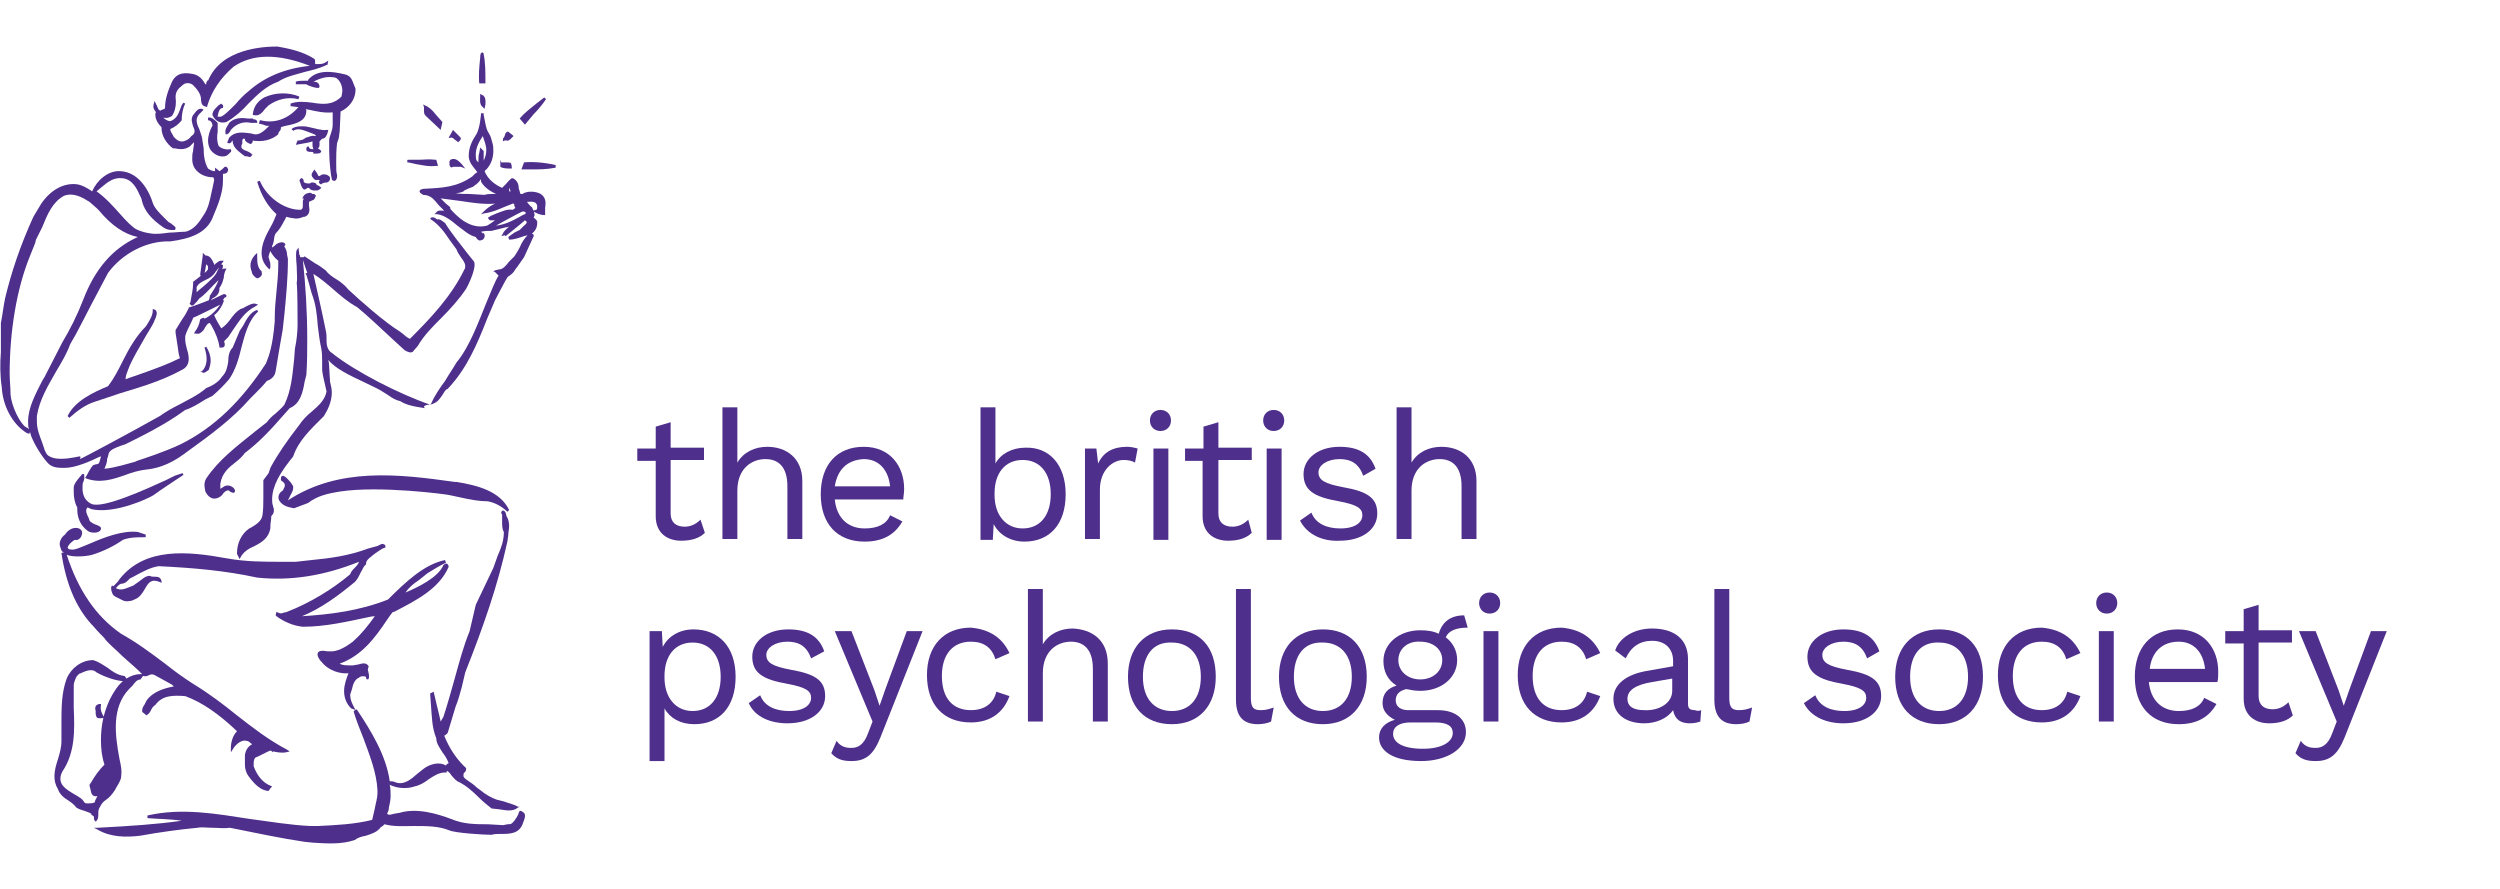 <svg xmlns="http://www.w3.org/2000/svg" xmlns:xlink="http://www.w3.org/1999/xlink" id="Layer_5_copy" x="0px" y="0px" viewBox="0 0 284.8 101.3" style="enable-background:new 0 0 284.8 101.3;" xml:space="preserve"><style type="text/css">	.st0{fill:#4E2F8C;}</style><g>	<path class="st0" d="M80.3,60.7c-0.6,0.6-1.5,0.9-2.7,0.9c-1.5,0-2.9-0.8-2.9-2.8v-6.3h-2.1v-1.4h2.1v-2.5l1.7-0.5v2.9h3.8v1.4  h-3.8v6.1c0,1,0.6,1.5,1.6,1.5c0.7,0,1.3-0.3,1.8-0.8L80.3,60.7z"></path>	<path class="st0" d="M91.4,54.8v6.6h-1.7v-6c0-2.3-1.1-3.1-2.5-3.1c-1.5,0-3.2,1-3.2,3.6v5.5h-1.7V46.4H84v6.3  c0.7-1.2,2-1.8,3.4-1.8C89.6,50.9,91.4,52.2,91.4,54.8z"></path>	<path class="st0" d="M102.9,56.9h-7.8c0.2,2.1,1.5,3.3,3.4,3.3c1.5,0,2.5-0.5,2.9-1.5l1.4,0.7c-0.8,1.4-2.1,2.3-4.3,2.3  c-3.1,0-5-2-5-5.4c0-3.3,1.8-5.4,4.9-5.4c3,0,4.6,2.2,4.6,4.8C103,56.2,102.9,56.6,102.9,56.9z M95.1,55.4h6.3  c-0.2-1.9-1.3-3.1-3-3.1C96.5,52.4,95.4,53.5,95.1,55.4z"></path>	<path class="st0" d="M121.4,56.3c0,3.4-1.8,5.4-4.7,5.4c-1.6,0-2.9-0.8-3.5-2l-0.1,1.8h-1.4V46.4h1.7v6.4c0.6-1.1,1.9-1.8,3.4-1.8  C119.5,50.9,121.4,52.9,121.4,56.3z M119.7,56.3c0-2.4-1.2-3.9-3.2-3.9c-2,0-3.2,1.5-3.2,3.8v0.2c0,2.3,1.3,3.8,3.2,3.8  C118.5,60.2,119.7,58.7,119.7,56.3z"></path>	<path class="st0" d="M129.6,51.1l-0.3,1.6c-0.3-0.2-0.8-0.3-1.3-0.3c-1.2,0-2.7,1.1-2.7,3.4v5.6h-1.7V51.1h1.3l0.2,1.7  c0.6-1.3,1.7-1.9,3.3-1.9C128.8,50.9,129.3,51,129.6,51.1z"></path>	<path class="st0" d="M131,47.9c0-0.7,0.5-1.2,1.2-1.2c0.7,0,1.2,0.5,1.2,1.2c0,0.7-0.5,1.2-1.2,1.2C131.5,49.1,131,48.6,131,47.9z   M133.1,61.5h-1.7V51.1h1.7V61.5z"></path>	<path class="st0" d="M142.6,60.7c-0.6,0.6-1.5,0.9-2.7,0.9c-1.5,0-2.9-0.8-2.9-2.8v-6.3H135v-1.4h2.1v-2.5l1.7-0.5v2.9h3.8v1.4  h-3.8v6.1c0,1,0.6,1.5,1.6,1.5c0.7,0,1.3-0.3,1.8-0.8L142.6,60.7z"></path>	<path class="st0" d="M143.9,47.9c0-0.7,0.5-1.2,1.2-1.2c0.7,0,1.2,0.5,1.2,1.2c0,0.7-0.5,1.2-1.2,1.2  C144.4,49.1,143.9,48.6,143.9,47.9z M146,61.5h-1.7V51.1h1.7V61.5z"></path>	<path class="st0" d="M148.1,59.3l1.3-0.9c0.5,1.3,1.8,1.8,3.3,1.8c1.7,0,2.5-0.7,2.5-1.5c0-0.8-0.6-1.2-2.7-1.6  c-2.9-0.5-4-1.3-4-3.1c0-1.7,1.6-3.1,4.1-3.1c2.2,0,3.5,0.8,4.1,2.5l-1.4,0.8c-0.5-1.4-1.4-1.9-2.7-1.9c-1.4,0-2.4,0.7-2.4,1.5  c0,0.9,0.7,1.3,2.8,1.7c2.9,0.5,3.9,1.3,3.9,3c0,1.8-1.7,3.1-4.3,3.1C150.7,61.7,148.9,60.9,148.1,59.3z"></path>	<path class="st0" d="M168.2,54.8v6.6h-1.7v-6c0-2.3-1.1-3.1-2.5-3.1c-1.5,0-3.2,1-3.2,3.6v5.5h-1.7V46.4h1.7v6.3  c0.7-1.2,2-1.8,3.4-1.8C166.4,50.9,168.2,52.2,168.2,54.8z"></path></g><g>	<path class="st0" d="M83.8,77.1c0,3.4-1.8,5.4-4.7,5.4c-1.6,0-2.8-0.7-3.4-1.8v6H74V71.9h1.4l0.1,1.8c0.6-1.2,1.9-2,3.5-2  C81.9,71.7,83.8,73.7,83.8,77.1z M82.1,77.1c0-2.4-1.2-3.9-3.2-3.9c-2,0-3.2,1.5-3.2,3.8v0.2c0,2.3,1.3,3.8,3.2,3.8  C80.9,81,82.1,79.5,82.1,77.1z"></path>	<path class="st0" d="M85.3,80.1l1.3-0.9c0.5,1.3,1.8,1.8,3.3,1.8c1.7,0,2.5-0.7,2.5-1.5c0-0.8-0.6-1.2-2.7-1.6  c-2.9-0.5-4-1.3-4-3.1c0-1.7,1.6-3.1,4.1-3.1c2.2,0,3.5,0.8,4.1,2.5L92.4,75c-0.5-1.4-1.4-1.9-2.7-1.9c-1.4,0-2.4,0.7-2.4,1.5  c0,0.9,0.7,1.3,2.8,1.7c2.9,0.5,3.9,1.3,3.9,3c0,1.8-1.7,3.1-4.3,3.1C87.8,82.4,86,81.7,85.3,80.1z"></path>	<path class="st0" d="M100.3,84c-0.8,2-1.7,2.7-3.3,2.7c-1,0-1.7-0.2-2.3-0.9l0.6-1.4c0.5,0.7,1.1,0.8,1.7,0.8  c0.7,0,1.4-0.3,1.9-1.7l0.5-1.3l-4.3-10.3H97l2.6,6.7l0.6,1.8l0.7-2l2.4-6.5h1.8L100.3,84z"></path>	<path class="st0" d="M115,74.4l-1.6,0.7c-0.4-1.3-1.3-2-2.8-2c-2.1,0-3.3,1.5-3.3,3.9c0,2.5,1.2,3.9,3.3,3.9c1.6,0,2.6-0.8,2.9-2.1  l1.5,0.5c-0.7,1.9-2.2,3-4.4,3c-3.1,0-5-2-5-5.4c0-3.3,1.9-5.4,5-5.4C112.8,71.7,114.2,72.7,115,74.4z"></path>	<path class="st0" d="M126.2,75.6v6.6h-1.7v-6c0-2.3-1.1-3.1-2.5-3.1c-1.5,0-3.2,1-3.2,3.6v5.5h-1.7V67.1h1.7v6.3  c0.7-1.2,2-1.8,3.4-1.8C124.4,71.7,126.2,72.9,126.2,75.6z"></path>	<path class="st0" d="M138.5,77.1c0,3.3-1.9,5.4-5,5.4c-3.1,0-5-2-5-5.4c0-3.3,1.9-5.4,5-5.4C136.7,71.7,138.5,73.7,138.5,77.1z   M130.2,77.1c0,2.5,1.3,3.9,3.3,3.9c2.1,0,3.3-1.5,3.3-3.9c0-2.5-1.3-3.9-3.3-3.9C131.4,73.1,130.2,74.6,130.2,77.1z"></path>	<path class="st0" d="M142.5,79.5c0,1.1,0.3,1.4,1.1,1.4c0.6,0,0.9-0.1,1.5-0.3l-0.3,1.6c-0.4,0.2-1,0.3-1.5,0.3  c-1.7,0-2.5-0.9-2.5-2.8V67.1h1.7V79.5z"></path>	<path class="st0" d="M155.7,77.1c0,3.3-1.9,5.4-5,5.4c-3.1,0-5-2-5-5.4c0-3.3,1.9-5.4,5-5.4C153.8,71.7,155.7,73.7,155.7,77.1z   M147.4,77.1c0,2.5,1.3,3.9,3.3,3.9c2.1,0,3.3-1.5,3.3-3.9c0-2.5-1.3-3.9-3.3-3.9C148.6,73.1,147.4,74.6,147.4,77.1z"></path>	<path class="st0" d="M167,83.4c0,2-2.3,3.3-5.1,3.3c-3.3,0-4.8-1.2-4.8-2.7c0-1,0.7-1.7,1.8-2c-0.8-0.4-1.4-1-1.4-1.9  c0-1.1,0.6-1.7,1.6-2c-1-0.6-1.5-1.6-1.5-2.8c0-2,1.8-3.5,4.2-3.5c0.8,0,1.5,0.1,2.1,0.4c0.4-1.4,1.4-2.1,2.9-2.1l0.4,1.4  c-1.4,0-2.2,0.4-2.5,1.1c0.8,0.6,1.3,1.5,1.3,2.6c0,2-1.8,3.5-4.2,3.5c-0.6,0-1.1-0.1-1.6-0.2c-0.8,0.2-1.2,0.6-1.2,1.3  c0,0.7,0.6,1.1,1.4,1.1h3.4C165.8,80.9,167,81.9,167,83.4z M165.5,83.5c0-0.7-0.5-1.2-2-1.2h-2.8c-1.3,0-2,0.5-2,1.3  c0,1,1.1,1.7,3.4,1.7C164.3,85.3,165.5,84.5,165.5,83.5z M159.3,75.2c0,1.3,1.1,2.2,2.5,2.2c1.4,0,2.5-0.9,2.5-2.2  s-1.1-2.1-2.5-2.1C160.4,73,159.3,73.9,159.3,75.2z"></path>	<path class="st0" d="M168.5,68.7c0-0.7,0.5-1.2,1.2-1.2c0.7,0,1.2,0.5,1.2,1.2c0,0.7-0.5,1.2-1.2,1.2  C169,69.9,168.5,69.4,168.5,68.7z M170.6,82.2H169V71.9h1.7V82.2z"></path>	<path class="st0" d="M182.3,74.4l-1.6,0.7c-0.4-1.3-1.3-2-2.8-2c-2.1,0-3.3,1.5-3.3,3.9c0,2.5,1.2,3.9,3.3,3.9  c1.6,0,2.6-0.8,2.9-2.1l1.5,0.5c-0.7,1.9-2.2,3-4.4,3c-3.1,0-5-2-5-5.4c0-3.3,1.9-5.4,5-5.4C180.1,71.7,181.5,72.7,182.3,74.4z"></path>	<path class="st0" d="M193.8,80.9l-0.1,1.3c-0.3,0.1-0.7,0.2-1.2,0.2c-1,0-1.7-0.4-1.9-1.5c-0.7,1-2,1.5-3.3,1.5  c-1.9,0-3.5-0.9-3.5-2.8c0-1.6,1.4-2.8,4-3.2l2.8-0.5v-0.6c0-1.4-0.9-2.3-2.4-2.3c-1.4,0-2.4,0.7-3,2l-1.2-0.9  c0.5-1.5,2.2-2.5,4.2-2.5c2.4,0,4.1,1.1,4.1,3.5v5.1c0,0.5,0.2,0.7,0.8,0.7C193.3,81,193.6,81,193.8,80.9z M190.5,78.7v-1.4  l-2.3,0.4c-1.8,0.3-2.8,0.9-2.8,1.9c0,0.9,0.7,1.3,1.9,1.3C189,81,190.5,80.1,190.5,78.7z"></path>	<path class="st0" d="M197,79.5c0,1.1,0.3,1.4,1.1,1.4c0.6,0,0.9-0.1,1.5-0.3l-0.3,1.6c-0.4,0.2-1,0.3-1.5,0.3  c-1.7,0-2.5-0.9-2.5-2.8V67.1h1.7V79.5z"></path>	<path class="st0" d="M205.5,80.1l1.3-0.9c0.5,1.3,1.8,1.8,3.3,1.8c1.7,0,2.5-0.7,2.5-1.5c0-0.8-0.6-1.2-2.7-1.6  c-2.9-0.5-4-1.3-4-3.1c0-1.7,1.6-3.1,4.1-3.1c2.2,0,3.5,0.8,4.1,2.5l-1.4,0.8c-0.5-1.4-1.4-1.9-2.7-1.9c-1.4,0-2.4,0.7-2.4,1.5  c0,0.9,0.7,1.3,2.8,1.7c2.9,0.5,3.9,1.3,3.9,3c0,1.8-1.7,3.1-4.3,3.1C208.1,82.4,206.3,81.7,205.5,80.1z"></path>	<path class="st0" d="M225.9,77.1c0,3.3-1.9,5.4-5,5.4c-3.1,0-5-2-5-5.4c0-3.3,1.9-5.4,5-5.4C224.1,71.7,225.9,73.7,225.9,77.1z   M217.6,77.1c0,2.5,1.3,3.9,3.3,3.9c2.1,0,3.3-1.5,3.3-3.9c0-2.5-1.3-3.9-3.3-3.9C218.8,73.1,217.6,74.6,217.6,77.1z"></path>	<path class="st0" d="M237,74.4l-1.6,0.7c-0.4-1.3-1.3-2-2.8-2c-2.1,0-3.3,1.5-3.3,3.9c0,2.5,1.2,3.9,3.3,3.9c1.6,0,2.6-0.8,2.9-2.1  l1.5,0.5c-0.7,1.9-2.2,3-4.4,3c-3.1,0-5-2-5-5.4c0-3.3,1.9-5.4,5-5.4C234.8,71.7,236.2,72.7,237,74.4z"></path>	<path class="st0" d="M238.8,68.7c0-0.7,0.5-1.2,1.2-1.2c0.7,0,1.2,0.5,1.2,1.2c0,0.7-0.5,1.2-1.2,1.2  C239.3,69.9,238.8,69.4,238.8,68.7z M240.8,82.2h-1.7V71.9h1.7V82.2z"></path>	<path class="st0" d="M252.6,77.7h-7.8c0.2,2.1,1.5,3.3,3.4,3.3c1.5,0,2.5-0.5,2.9-1.5l1.4,0.7c-0.8,1.4-2.1,2.3-4.3,2.3  c-3.1,0-5-2-5-5.4c0-3.3,1.8-5.4,4.9-5.4c3,0,4.6,2.2,4.6,4.8C252.7,77,252.7,77.4,252.6,77.7z M244.9,76.2h6.3  c-0.2-1.9-1.3-3.1-3-3.1C246.3,73.1,245.1,74.3,244.9,76.2z"></path>	<path class="st0" d="M261.2,81.5c-0.6,0.6-1.5,0.9-2.7,0.9c-1.5,0-2.9-0.8-2.9-2.8v-6.3h-2.1v-1.4h2.1v-2.5l1.7-0.5v2.9h3.8v1.4  h-3.8v6.1c0,1,0.6,1.5,1.6,1.5c0.7,0,1.3-0.3,1.8-0.8L261.2,81.5z"></path>	<path class="st0" d="M267.1,84c-0.8,2-1.7,2.7-3.3,2.7c-1,0-1.7-0.2-2.3-0.9l0.6-1.4c0.5,0.7,1.1,0.8,1.7,0.8  c0.7,0,1.4-0.3,1.9-1.7l0.5-1.3l-4.3-10.3h1.9l2.6,6.7l0.6,1.8l0.7-2l2.4-6.5h1.8L267.1,84z"></path></g><path class="st0" d="M11.4,89.4c0,0-0.1,0.1-0.1,0.2c0,0.1,0,0.2,0.1,0.4c0,0.1,0.1,0.2,0.1,0.4c0.2-0.3,0.4-0.6,0.7-0.9 c0-0.1,0.1-0.5,0.1-0.5c0-0.1,0.1-0.2,0.1-0.3C11.9,88.9,11.6,89.1,11.4,89.4"></path><g>	<path class="st0" d="M35.1,9.1L35.1,9.1l0,0.1v0c0,0,0,0,0,0c-0.2,0-0.5,0-0.5,0c-0.3,0-0.6,0-0.9,0.1l0,0.3l0.6,0c0,0,0.6,0,0.6,0  c0.1,0.1,0.4,0.2,0.7,0.3l0.4,0.1l0.1,0l0,0l0,0c0.1,0,0.2,0.1,0.3-0.1l0,0l0,0c0-0.5-0.4-0.6-0.7-0.6c0,0,0,0,0,0  c0.8-0.4,1.5-0.6,2.2-0.5c0.4,0,0.6,0.2,0.8,0.5c0.2,0.3,0.3,0.7,0.3,1c0,0.3-0.1,0.6-0.1,0.7c-1,1-2.1,0.9-3.3,0.7  c-0.8-0.1-1.7-0.2-2.5,0.1l0,0.3c0.3,0,0.6,0.1,0.9,0.1c-1.2,1.4-2.8,1.9-4.3,1.5l-0.1,0l-0.1,0.4l0.1,0l0.4,0.1  c0.2,0.1,0.5,0.2,0.7,0.1c0,0-0.1,0.1-0.1,0.1c-0.4,0.4-1,1-1.6,0.9l-0.4-0.1c-0.9-0.1-1.8-0.3-2.5,0.5c0,0-0.2,0.5-0.2,0.5l0,0.1  l0.1,0c0.2,0.1,0.4-0.1,0.4-0.2c0,0,0.1-0.1,0.1-0.1c0,0.7,0.5,1.1,1,1.5l0.4,0.3l0.1,0l0.1,0l0.4,0.1l0.3-0.3l-0.1,0  c-0.1-0.2-0.4-0.3-0.6-0.4c-0.3-0.1-0.5-0.2-0.6-0.4c0,0,0-0.1,0-0.1c0-0.1,0-0.2,0.1-0.3c0,0,0-0.3,0-0.3v0c0-0.1,0-0.2,0.1-0.3  c0.1,0,0.2,0,0.2,0c0,0,0,0,0,0c0,0.3,0.2,0.4,0.4,0.5l0.2,0.1h0c0.2,0,0.3-0.2,0.3-0.4c0,0,0-0.1,0-0.1l-0.1,0L28.8,16l-0.1,0l0,0  c0,0,0,0,0,0c1.1,0.2,2.2,0,3-0.7l0,0l0-0.1l0.1-0.2c0.1-0.1,0.2-0.2,0.2-0.4c0,0,0-0.1,0-0.1c0.2-0.1,0.7-0.2,0.7-0.2  c1-0.2,2.2-0.5,2.2-1.7l0-0.1l-0.1-0.1c0.1,0,0.2,0.1,0.4,0.1c0.9,0.2,1.8,0.4,2.7,0.3c0,0.2,0,0.5,0,0.5l0,0.6c0,0.1,0,0.2,0,0.3  c0,0.4-0.1,0.7-0.2,1c-0.1,0.3-0.2,0.5-0.2,0.8c0,0.1,0,0.2,0,0.4c0,0.2,0,0.5,0,0.7c0,1.3,0.2,3,0.3,3.3c0,0.1,0.1,0.2,0.3,0.2  c0.2,0,0.3-0.3,0.3-0.5c0-0.1,0-0.1,0-0.2c-0.1-0.2-0.1-0.7-0.1-1.4c0-0.6,0-1.4,0.1-2.2l0.1-0.3l0.1-0.3l0.1-0.8  c0,0,0.1-2.1,0.1-2.2c0.9-0.4,1.7-1.3,1.7-2.5c0,0,0-0.1,0-0.1l0,0l-0.2-0.5c-0.2-0.5-0.3-0.9-0.9-1.1C37.8,8.1,36.1,7.9,35.1,9.1z  "></path>	<path class="st0" d="M46.5,18.5l0.9,0.2c0.7,0.1,1.3,0.3,2.3,0.2l0.2,0l-0.2-0.7l-0.1,0c-0.8-0.1-1.3,0-1.9,0l-1.1,0  c-0.2,0-0.2,0-0.2,0.1l0,0.1l0,0.1C46.4,18.5,46.5,18.5,46.5,18.5z"></path>	<path class="st0" d="M34.8,15.7C34.6,15.9,34.3,16,34,16l-0.1,0l-0.2,0.5l1.1-0.2c0,0,0.6-0.1,0.8-0.2c0,0,0,0.1,0,0.1  c0,0.1,0,0.2,0,0.3c0,0.1,0,0.3,0.1,0.4l0,0l0,0l-0.1,0.2c0,0,0,0,0,0c0,0,0.1-0.1,0.1-0.1c-0.2,0-0.4,0-0.5-0.2c0,0,0-0.1,0-0.1  l-0.1,0c-0.2,0-0.2,0.2-0.2,0.2l0,0.1l0,0.1c0.1,0.2,0.3,0.2,0.5,0.2c0.2,0,0.3,0,0.3,0.1l0,0.1l0.2,0c0.2,0,0.5,0,0.6-0.1  c0,0,0.1-0.1,0.1-0.2l0,0l0,0c-0.1-0.1-0.2-0.2-0.4-0.3c0,0,0,0,0,0c0.2-0.1,0.2-0.3,0.2-0.5c0,0,0-0.1,0-0.1c0,0,0-0.2,0-0.2  c0,0,0.2-0.2,0.2-0.2s0.1-0.1,0.1-0.1c0.4,0,0.5-0.4,0.6-0.6l0.1-0.4l-0.2,0c-0.5,0.1-1.4-0.2-1.9-0.3l-0.5-0.1  c-0.3,0-1.1-0.1-1.6,0.3c0,0,0,0,0,0v0c0,0,0,0,0,0l0.2,0.2c0.6-0.4,1.3,0,1.9,0.2c0.3,0.1,0.5,0.2,0.7,0.3c0,0-0.1,0.1-0.1,0.1  C35.5,15.4,35.2,15.6,34.8,15.7z"></path>	<path class="st0" d="M25.7,38.7c0.1-0.1,0.2-0.2,0.3-0.3c0,0,0.6-0.9,0.6-0.9c0.7-1,1.3-2,2.5-2.6l0.3-0.2l-0.3-0.1  c-0.3-0.1-0.9,0.2-1.4,0.5l-0.3,0.1c-0.5,0.3-0.8,0.7-1.1,1.1c-0.3,0.4-0.6,0.8-1.1,1.1c-0.3-0.5-0.6-1-0.8-1.5  c0.5-0.4,0.9-1,1.1-1.6l0,0l0,0c0-0.1-0.1-0.1-0.1-0.2l0.1,0c0,0,0-0.1,0-0.1l0.1-0.1c0.1,0,0.2-0.1,0.2-0.2c0,0,0,0,0,0  c0-0.2-0.3-0.2-0.3-0.2l0,0l0,0c-0.5,0.2-1,0.5-1.5,0.7l0.2-0.2c0.4-0.2,0.8-0.5,0.8-1.1c0,0,0,0,0-0.1c0.3-0.4,0.4-0.8,0.5-1.2  c0-0.3,0.1-0.6,0.2-0.8l0.1-0.2l-0.2,0c-0.1,0-0.2,0-0.3,0.1c0.1-0.2,0.1-0.4,0.1-0.5c0,0-0.2-0.1-0.2-0.1c0.1-0.1,0.3-0.4,0.3-0.4  l-0.3,0c-0.3,0-0.4,0.2-0.6,0.3c0,0-0.1,0.1-0.2,0.2c0-0.1,0-0.1,0-0.1c-0.2-0.4-0.4-1-1-1c0,0-0.3-0.3-0.3-0.3l0,0.3l-0.3,2.2  c0,0,0,0.1,0.1,0.1c-0.1,0.1-0.9,0.7-0.9,0.7v0.1c0,0,0,0.1,0,0.1c0,0.7-0.2,1.4-0.3,2.1l-0.1,0.2l0,0l0.2,0.2h0.2  c0.3-0.3,0.5-0.5,0.7-0.8c0.6-0.4,1.1-1,1.6-1.5c0,0,0.3-0.3,0.6-0.6c-0.2,0.6-0.6,1.2-1,1.8l0,0l0,0.1l-0.1,0.4  c-0.8,0.3-1.5,0.6-2.2,0.8l-0.1,0l0,0.1c-0.2,0.4-0.4,0.8-0.7,1.2L20,37.6c0,0,0,0.3,0,0.3c0,0,0.2,1.3,0.2,1.3  c0.1,0.5,0.1,1.1,0.3,1.6c-1.4,0.7-2.8,1.2-4.2,1.7c0,0-1.7,0.6-2,0.7c0-0.4,0.2-0.8,0.3-1.1l0.2-0.5c0.3-0.7,1.1-2.1,1.8-3.3  c0.8-1.3,1-1.7,1-1.8c0,0,0.1-0.2,0.1-0.2c0.1-0.3,0.3-0.7,0-1l0,0l-0.3-0.1l0,0.2c0,0.5-0.3,1-0.6,1.5l-0.2,0.3  c-1.1,1.1-1.9,2.5-2.6,3.9c-0.5,1-1,2-1.7,2.9c-1.7,0.7-3.8,1.7-4.6,3.4l0.2,0.2c1-0.9,1.9-1.5,2.8-1.8c0,0,3-1,3-1  c2.3-0.7,4.7-1.4,6.9-2.6c0.7-0.3,0.9-0.8,0.9-1.3c0-0.4-0.1-0.8-0.2-1.1c-0.1-0.4-0.2-0.8-0.2-1.1c0-0.1,0-0.2,0-0.4  c0.1-0.4,0.3-0.8,0.5-1.2c0,0,0.4-0.8,0.4-0.9c0.1,0,2.5-1.2,2.5-1.2l0.6-0.3c-0.5,0.7-1.1,1.3-1.8,1.6c0,0-0.1-0.1-0.1-0.1  c-0.1,0-0.2,0.1-0.3,0.1l-0.1,0.1l0,0c-0.1,0.6-0.3,1-0.6,1.4l-0.1,0.2l0.2,0c0.4,0.1,0.6-0.1,0.8-0.3l0.1-0.1  c0.3-0.6,0.5-0.8,0.7-0.8c0,0,0.2,0.3,0.2,0.3c0.5,0.9,0.8,1.7,0.9,2.4l0,0.1l0.2,0c0.1,0,0.4,0,0.4-0.3l0-0.1l0-0.1  C25.5,38.9,25.5,38.9,25.7,38.7z M23.5,30.1c0.1,0.1,0.2,0.2,0.2,0.3c0,0.1,0,0.1,0,0.2c0,0.2-0.2,0.3-0.4,0.5c0,0,0,0,0,0  C23.4,30.8,23.4,30.5,23.5,30.1z M22.6,33.1c0,0-0.1,0.1-0.2,0.2c0,0,0,0,0-0.1c0-0.2,0-0.4,0-0.5c0.2-0.4,0.6-0.6,1-0.8  c0.5-0.2,0.9-0.5,1.2-1c0,0,0.2-0.2,0.3-0.4c0,0,0,0.1,0,0.1l-0.3,0.6C24.2,31.8,23.1,32.7,22.6,33.1z"></path>	<path class="st0" d="M29.3,28.8L29,29.1c-0.5,0.6-0.6,1.2-0.3,1.9c0,0,0,0.1,0,0.1c0.1,0.2,0.3,0.5,0.6,0.6l0.1,0l0,0l0.3-0.2  c0.1-0.1,0.2-0.3,0.1-0.5l0-0.1l0,0c-0.5-0.4-0.5-1.1-0.5-1.7L29.3,28.8z"></path>	<path class="st0" d="M34.7,21.6L34.7,21.6l0.2-0.1c0,0,0.1-0.1,0.2-0.1l0.1,0c0.2,0.3,0.5,0.3,0.7,0.3l0.1,0l0.1,0  c0.1,0,0.3-0.1,0.4-0.2l0.1-0.1l-0.1-0.1l-0.3-0.2l0,0c0,0-0.1,0-0.1,0c0,0-0.1-0.2-0.1-0.2c-0.2-0.1-0.5-0.2-0.7,0  c-0.3,0-0.6,0-0.7-0.2c0-0.3-0.1-0.3-0.2-0.4l-0.1,0l-0.1,0.1c-0.1,0.1-0.1,0.2,0,0.4C34.3,21.2,34.5,21.6,34.7,21.6z"></path>	<path class="st0" d="M48.3,12.6c0,0.2,0,0.4,0.2,0.6l0,0l1.7,1.6l0.2-0.9L49.6,13c-0.3-0.4-0.7-0.8-1.2-1l-0.2-0.1l0.1,0.3  L48.3,12.6z"></path>	<path class="st0" d="M37,20.8c0.2,0,0.4,0,0.5-0.2c0.1-0.1,0.1-0.2,0.1-0.3c0-0.2-0.2-0.3-0.4-0.4l0,0l0,0c-0.4-0.1-0.6,0-0.7,0.1  c-0.2,0.1-0.2,0.1-0.3-0.1c0,0-0.1-0.2-0.1-0.2l-0.3-0.4l-0.1,0.2c-0.1,0.1-0.2,0.3-0.2,0.4c0,0.3,0.3,0.5,0.4,0.6l0,0l0,0l0.3,0  c0,0,0.2,0,0.2,0c0,0,0,0.1,0,0.1c-0.1,0.1-0.1,0.2,0,0.3c0,0,0.1,0.1,0.2,0.1c0,0,0.1-0.1,0.1-0.1L37,20.8z"></path>	<path class="st0" d="M22.8,42.3l0.2,0.1c0.3,0.2,0.5-0.1,0.7-0.2l0.1-0.1l0,0c0.1-0.3,0.2-0.7,0.2-1c0-0.6-0.2-1.1-0.5-1.6  c0,0,0,0,0,0l-0.2,0.1c0.4,1.2,0.3,2.1-0.3,2.7L22.8,42.3z"></path>	<path class="st0" d="M58.2,19.2l0.1,0l0-0.1c0-0.1,0-0.3-0.1-0.5c-0.1-0.1-0.3-0.1-0.5-0.1l-0.1,0c-0.3,0-0.5,0-0.5,0L57,18.2  l0,0.4l0,0.3l0,0.1C57.3,19.2,57.8,19.2,58.2,19.2z"></path>	<path class="st0" d="M60.8,13c0.5-0.5,1-1.1,1.4-1.7L62,11.1l-0.9,0.7c-0.6,0.5-1.3,1-1.8,1.6l-0.1,0.1l0.6,0.7L60.8,13z"></path>	<path class="st0" d="M57.5,16l0.2,0l0,0c0.2,0.1,0.4-0.1,0.5-0.2l0.3-0.3l-0.1-0.1L57.9,15L57.8,15c-0.2,0.1-0.3,0.3-0.3,0.5  c-0.1,0.1-0.1,0.2-0.2,0.3l0,0.3L57.5,16z"></path>	<path class="st0" d="M59.7,18.5L59.7,18.5l-0.3,0.8l1,0c1,0,1.9,0,2.9-0.2l0-0.3C62,18.5,60.6,18.4,59.7,18.5z"></path>	<path class="st0" d="M54.6,9.5L54.6,9.5l0.4,0l0.3,0l0-0.1l0-0.2c0-0.9,0-2.1-0.2-3l0,0l0-0.1c0,0-0.1-0.2-0.2-0.1  c-0.1,0-0.2,0.1-0.2,0.6c-0.1,1-0.2,2-0.1,2.9L54.6,9.5z"></path>	<path class="st0" d="M51.3,18.2L51.3,18.2l-0.1,0.2l0,0.2c0,0.1,0,0.3,0.1,0.4c0.1,0.1,0.2,0.1,0.3,0c0.4,0,0.9,0,0.9,0l0.5,0.2  l-0.4-0.5C52.3,18.4,51.9,17.9,51.3,18.2z"></path>	<path class="st0" d="M51.8,15.9l0.4,0.3l0.2-0.2l0,0c0,0,0,0,0,0c0,0,0.1-0.1,0.1-0.2c0-0.1,0-0.1-0.1-0.2l-0.8-0.8l-0.1,0.2  l-0.4,0.7l0.2,0C51.5,15.6,51.7,15.8,51.8,15.9z"></path>	<path class="st0" d="M54.9,10.8l-0.2-0.1l0,0.2l0,0.1c0,0.4-0.1,0.9,0.3,1.2l0.2,0.2l0.1-0.5C55.3,11.6,55.4,11,54.9,10.8z"></path>	<path class="st0" d="M10.7,93.1c0,0.1,0,0.3,0.1,0.4l0.1,0.1l0.1-0.1c0.2-0.2,0.2-0.5,0.2-0.8c0-0.3,0-0.5,0.2-0.8  c0.2-0.4,0.4-0.6,0.7-0.8c0.3-0.2,0.6-0.5,1-1.1l0.1-0.2c0.3-0.5,0.6-1,0.6-1.3c0.1-0.7,0-1.2-0.2-2.1c-0.5-2.7-0.9-5.8,1.1-7.9  l0.4-0.4c0.3-0.4,0.5-0.7,1-0.7H16l0.3-0.4c0.3,0.1,0.5,0,0.7-0.1c0.2-0.1,0.4-0.1,0.6,0c0,0,1.1,0.6,1.1,0.6s0.9,0.5,0.9,0.5  c0,0,0.1,0.1,0.2,0.2l0,0c-1.1,0.2-2.4,0.6-3.1,1.6c0,0-0.2,0.4-0.2,0.4c-0.1,0.2-0.3,0.4-0.3,0.7c0,0,0,0,0,0.1l0,0.1l0.5,0.4  l0.1-0.1c0.2-0.1,0.3-0.3,0.4-0.5c0.1-0.2,0.2-0.4,0.5-0.6c0.8-1.1,2-1.1,3.4-1c1.9,0.7,3.8,2,5.9,4c-0.5,0.5-0.7,1.3-0.7,1.9v0.1  l0,0.4l0.2-0.3c0.2-0.4,0.9-1.2,1.6-1c0.2,0,0.4,0.2,0.5,0.3c0,0,0.1,0,0.1,0.1c-0.4,0.2-0.7,0.6-0.8,1.2c0,0,0,0.4,0,0.4  c0,0.2,0,0.5,0,0.7c0,0.4,0.1,0.9,0.4,1.3c0,0,0.3,0.4,0.3,0.4c0.5,0.6,1.1,1.2,1.9,1.3l0.1,0c0,0,0.2-0.3,0.2-0.3c0,0,0,0,0,0  l0.2-0.2l-0.2-0.1c-0.8-0.3-1.5-1.1-1.9-2.2c0-0.1,0-0.2,0-0.3c0-0.2,0-0.5,0.2-0.7c0.1,0,1.6-0.8,1.7-0.8c0.1,0,0.3,0.2,0.3,0.2  s0-0.1,0-0.1c0.5,0.1,1,0.2,1.5,0.1l0.4-0.1l-0.3-0.2c-2.1-1.1-3.9-2.5-5.7-3.9c-1.6-1.3-3.2-2.5-5-3.6c-1.1-0.7-2.2-1.5-3.2-2.3  c-1.6-1.2-3.2-2.4-5-3.4c-2.9-2-4.9-5-6.2-9c0.7,0.3,2.2,0.2,2.9,0c1.3-0.4,2.5-1,3.5-1.7c0.8-0.3,1.6-0.3,2.5-0.3h0.1l0-0.3  l-0.3-0.1l-0.6-0.2c-1.7-0.2-3.8,0.6-5.4,1.3c-1,0.4-1.8,0.8-2.2,0.7c-0.3,0-0.3-0.1-0.4-0.2c0.1-0.4,0.5-0.7,0.8-0.9  c0.4,0.1,0.7-0.2,0.8-0.5c0.1-0.3,0.1-0.6-0.3-0.8c-0.6-0.2-1.2,0.1-1.6,0.7C7,61.2,6.8,61.6,6.8,62c0,0.2,0.1,0.4,0.2,0.7  c0.1,0.1,0.1,0.2,0.3,0.2L7,63c0.5,3.4,1.6,6.1,3.4,8.1c0,0,0.2,0.2,0.2,0.2c0.4,0.5,1.2,1.3,1.3,1.4c0.3,0.5,1.2,1.2,2.1,2.1  c0.8,0.7,1.6,1.4,2.2,2l0,0l0,0l-0.2,0c-0.6,0-1.1,0.2-1.6,0.5c0,0,0,0,0,0l-0.2-0.3l-0.1,0c-0.7-0.1-1.3-0.5-1.8-0.9  c-0.5-0.3-1-0.7-1.7-0.9c-1.3,0-2.5,0.9-3,2.1c-0.6,1.6-0.6,3.4-0.6,5.1v0.2l0,1.5c0,0.1,0,0.2,0,0.3c0,0.8-0.2,1.4-0.4,2.1  c-0.2,0.6-0.4,1.3-0.4,1.9c0,0.5,0.1,1,0.4,1.5c0.2,0.6,0.7,1,1.2,1.3c0.3,0.2,0.7,0.5,0.9,0.8l0,0l0,0c0.3,0.2,0.7,0.3,1,0.4  c0,0,0.6,0.2,0.7,0.3c0,0,0,0.1,0,0.1C10.7,93,10.7,93,10.7,93.1z M10.5,91.5c-0.4,0-0.7,0.1-0.9-0.1C9.4,91,9,90.8,8.5,90.5  c-1-0.6-2.1-1.2-1.4-2.6c1.5-2.2,1.4-4.8,1.3-7.3l0-2.5c0-0.4,0.2-0.7,0.3-1c0,0,0,0,0,0c0.2-0.2,0.3-0.4,0.5-0.4  c0.8-0.4,1.4-0.5,1.8-0.1c0.9,0.5,2,0.9,3,1c-0.6,0.5-1.1,1.3-1.5,2.1c-0.7,1.5-1,3-1,4.6c0,1,0.1,1.9,0.4,2.8  c-0.6,0.6-1.1,1.3-1.5,2l-0.2,0.3l0,0.1l0.1,0.4c0.1,0.4,0.1,0.9,0.8,0.8c-0.1,0.2-0.3,0.5-0.3,0.7C10.8,91.4,10.5,91.5,10.5,91.5z  "></path>	<path class="st0" d="M31.8,57c0.4,0.7,1.2,0.8,1.7,0.9l0,0l0.8-0.3l0.8-0.3c1-0.8,2.3-1.1,3.6-1.3c4.5-0.7,12.1,0.3,12.5,0.4  c0,0,1.4,0.3,1.4,0.3c0.9,0.2,1.9,0.4,2.9,0.4c0.7,0.1,1.6,0.5,2.3,1.2l0.2-0.2c-1-2.1-3.5-2.8-6-3.2c0,0-0.2,0-0.2,0  C45.4,54,38.6,53.2,32.8,57c0.1-0.2,0.2-0.4,0.3-0.6c0.1-0.2,0.3-0.5,0.3-0.8c0-0.1,0-0.2,0-0.2c-0.2-0.4-0.5-0.7-0.8-1l-0.3-0.2  l0,0c-0.3,0-0.3,0.2-0.3,0.4l0,0.1l0.1,0.1c0.5,0.3,0.4,0.6,0.1,1.1C31.8,56.1,31.6,56.6,31.8,57z"></path>	<path class="st0" d="M23.7,16c0,0.4,0.1,0.8,0.3,1.1c0.5,0.6,1.1,0.8,1.6,0.7c0.2,0,0.4-0.2,0.5-0.3l0.2-0.2l0,0  c0.1-0.1,0-0.2,0-0.3L26.3,17l-0.1,0c-0.4,0.1-1.1-0.1-1.3-0.4c-0.2-0.5-0.2-1.1-0.1-1.6l0-1l0,0l-0.1-0.1c-0.2-0.2-0.6-0.6-1-0.5  l0,0.3c0.3,0,0.5,0.3,0.5,0.6c0,0.1-0.1,0.2-0.1,0.2C23.9,14.9,23.7,15.5,23.7,16z"></path>	<path class="st0" d="M25.8,63.6c-4.4-0.8-9.3-1.3-12.2,2.4c-0.1,0.2-0.3,0.4-0.5,0.6c0,0-0.1,0.1-0.2,0.2c0,0-0.1-0.1-0.1-0.1  l-0.1,0.1c-0.1,0.2,0,0.6,0.1,0.8c0.1,0.3,0.4,0.4,0.6,0.5l0.4,0.2c0.5,0.3,0.9,0.2,1.3,0.1l0.2-0.1c0.6-0.2,0.9-0.7,1.2-1.2  c0.4-0.7,0.7-1.2,1.7-0.8l0.2,0.1l0-0.2c-0.1-0.5-0.5-0.5-0.8-0.5c-0.2,0-0.4,0-0.5-0.1l0,0h0c-0.5,0-0.8,0.3-1.2,0.6l-0.7,0.5  c0,0-0.5,0.2-0.5,0.2c-0.5,0.2-1,0.4-1.5,0.1c0.2-0.2,0.3-0.4,0.6-0.5c0.4,0,0.6-0.2,0.8-0.4c0,0,0.2-0.2,0.2-0.2  c0,0,0.4-0.2,0.4-0.2c0.9-0.5,2-1.1,2.9-1.2c4,0.2,7.5,0.5,11.2,1.3c3.8,0.4,7.6-0.2,11.6-1.8c-0.1,0.3-0.3,0.5-0.5,0.7  c-0.2,0.2-0.4,0.4-0.5,0.7c0,0-0.1,0.1-0.1,0.1c-1.9,1.6-4.5,3.2-7.1,4.2c0.1,0-0.4,0.1-0.4,0.1c-0.2,0.1-0.4,0.1-0.6,0l-0.2-0.1  l-0.1,0.4l0.1,0.1c0.8,0.6,1.9,1.1,3,1.2c2.6,0,5.1-0.6,7.5-1.1c0,0,0.4-0.1,0.7-0.1c-0.7,1-1.6,2.1-2.3,2.7c0,0-0.2,0.2-0.2,0.2  c-0.8,0.6-1.8,1.2-2.7,1.1c0,0-0.2,0-0.2,0c-0.5-0.1-1-0.1-1.1,0.2c-0.1,0.3,0.1,0.7,0.7,1.3c0.6,0.6,1.7,1.1,2.8,1  c-0.2,0.5-0.5,1.3-0.5,2c0,0.7,0.2,1.4,0.8,2l0,0l0.5,0.2l-0.1-0.2l-0.1-0.2c-0.1-0.2-0.4-0.7-0.4-1.3c0,0,0-0.1,0-0.1  c0,0,0.2-0.6,0.2-0.6c0.1-0.5,0.3-1.1,0.8-1.3c0.2-0.2,0.5-0.2,0.8-0.1c0,0,0,0,0,0l0,0.1c0,0.1,0.1,0.2,0.1,0.2  c0.1,0,0.2,0,0.2-0.1l0,0l0,0c0.1-0.3,0-0.6-0.1-1L42,75.9c-0.3-0.5-0.8-0.3-1.2-0.2l-0.6,0.1c0,0-0.3,0-0.3,0  c-0.4,0-0.9,0-1.2-0.2c2.5-0.9,4-2.9,5.4-5c0,0,0.6-0.9,0.7-0.9c0,0,0.1,0,0.1,0c2.5-1.3,5.1-2.6,6.2-5.1l0,0l0-0.1  c0-0.1-0.1-0.3-0.3-0.3c-0.1,0-0.2,0.1-0.3,0.2c-0.6,1.4-2.9,2.5-4.3,3.1c0.4-0.6,0.9-1,1.5-1.4l1-0.8c0.8-0.5,1.3-0.8,2.1-1.2  l-0.1-0.3c-2.4,0.5-4.5,2.5-6.5,4.5c-3.3,1.3-6.6,1.7-9.8,1.9c2.2-0.9,4.2-2.4,5.9-3.8c0.4-0.3,0.6-0.8,0.8-1.2  c0.2-0.3,0.3-0.7,0.6-0.9l0,0c0,0,0-0.1,0-0.1c0-0.3,0.3-0.6,0.6-0.8l0.1-0.1c0,0,0.4-0.3,0.4-0.3c0.3-0.2,0.7-0.5,1-0.6l0.1,0  l0-0.2l0,0c0,0,0-0.1-0.1-0.2l0.1,0.1L43.7,62c-0.1-0.1-0.3,0-0.5,0.1L43,62.2c0,0-1.1,0.3-1.1,0.3c-2.1,0.8-4.3,1.1-6.4,1.3  c0,0-1.8,0.2-1.8,0.2c0,0-1.4,0-1.4,0C30,64,28,64,25.8,63.6z"></path>	<path class="st0" d="M10.9,81.3L10.9,81.3c0,0.2,0.1,0.3,0.1,0.4c0.2,0.2,0.5,0.1,0.7,0.1l0.2,0l-0.1-0.2c-0.2-0.3-0.4-0.8-0.3-1.2  l0-0.2l-0.2,0c-0.5,0.1-0.5,0.5-0.4,0.8L10.9,81.3z"></path>	<path class="st0" d="M61.6,22.1c-0.5-0.3-1.5-0.4-2.1,0c0,0-0.2,0-0.2,0h0c-0.1-0.2-0.1-0.4-0.2-0.6c0-0.4-0.1-0.8-0.5-1.1  c-0.1-0.1-0.3-0.1-0.3-0.1c-0.3,0.2-0.5,0.5-0.7,0.7c0,0-0.3,0.3-0.4,0.4c-0.7-0.3-1.6-0.9-2-1.9c0,0,0,0,0,0c0,0,0,0,0.1-0.1  l0.2-0.2c0.5-0.6,0.7-1.3,0.7-2c0-0.3,0-0.6-0.1-0.9c-0.1-0.4-0.2-0.8-0.4-1.1c-0.2-0.3-0.3-0.6-0.4-1.1c0,0-0.2-1-0.2-1l0-0.2  l-0.3,0c0,0-0.1,1.8-0.6,2.5c-0.4,0.6-0.8,1.4-0.8,2.3c0,0.1,0,0.1,0,0.2c0.1,0.7,0.5,1.1,0.9,1.6c0,0,0,0.1,0.1,0.1  c-0.2,0.1-0.3,0.2-0.4,0.3l-0.2,0.2c-1.7,1.2-3.3,1.3-5.4,1.4c-0.3,0-0.6,0.1-0.6,0.3v0c0,0.2,0.3,0.3,0.4,0.4  c0.9,0,1.3,0.6,1.8,1.2c0.2,0.2,0.4,0.4,0.6,0.6c-0.3,0-0.7-0.1-0.9,0.2l-0.2,0.2l0.3,0c0.8,0.1,1.6,0.7,2.3,1.3  c0.7,0.5,1.3,1.1,2.1,1.3c0.1,0.2,0.2,0.3,0.4,0.4c0.3,0,0.5-0.1,0.6-0.4c0-0.1,0.1-0.3-0.2-0.5l0,0.1c0,0-0.2-0.2-0.2-0.2  c0.4-0.1,0.8-0.1,1.2-0.1c0,0,1.6-0.4,1.6-0.4s0.2,0,0.4-0.1c0,0-0.1,0.1-0.1,0.1c-0.2,0.2-0.5,0.4-0.6,0.7l-0.2,0.3  c0,0,0.4-0.1,0.4-0.1c0,0,0.1,0.1,0.1,0.1s2-1.6,2.2-1.8c0.1,0.1,0.2,0.1,0.2,0.2v0c0,0.2-0.2,0.3-0.4,0.5l-0.4,0.4  c-0.2,0.1-0.4,0.2-0.6,0.3L57.9,27l0.1,0.3c0.6,0,1.1-0.2,1.7-0.4l0.4-0.1c-0.4,0.4-0.7,0.9-0.9,1.4c-0.2,0.4-0.4,0.7-0.6,1  c0,0-0.6,0.6-0.6,0.6c-0.4,0.5-0.7,0.9-1.2,0.9c0,0-0.4,0.1-0.4,0.1l-0.2,0.1l0.2,0.1l0.2,0.2c0,0,0.1,0.1,0.2,0.2  c-0.4,0.6-0.8,1.7-1.4,3.1c-0.9,2.2-1.9,5-3.4,6.8c-0.4,0.7-0.9,1.4-1.3,2.1c-0.6,0.8-1.2,1.7-1.6,2.6l0,0.1l-0.1,0  c-3.5-1.2-8.6-3.8-11.2-5.9c-0.5-0.3-0.6-0.9-0.6-1.4v-0.2c0-0.3,0-0.6-0.1-1c-0.4-2-0.9-4.2-1.4-6.4c0.8,0.5,1.5,1.1,2.2,1.7  c0.8,0.7,1.7,1.5,2.8,2.1c1.1,0.9,2.8,2.5,4.2,3.8l1.2,1.1c0.7,0.4,0.8,0.2,0.9,0.2l0.6-0.7c0.7-1.2,1.7-2.2,2.7-3.2  c1-1,2-2.1,2.8-3.3c0.4-0.7,1.2-2.5,0.9-3.1c-0.1-0.1-0.3-0.4-0.8-1c-0.7-0.9-1.9-2.4-2.5-3.4c-0.3-0.2-0.6-0.5-0.9-0.4  c-0.1-0.1-0.3-0.2-0.3-0.2c-0.2-0.1-0.4,0-0.4,0l-0.1,0.1l0.1,0.1c0.9,0.6,1.5,1.4,2.1,2.3c0,0,0.8,1.1,0.8,1.1  c0.1,0.3,0.3,0.6,0.5,0.9c0.3,0.4,0.5,0.7,0.5,1c0,0.1,0,0.3-0.1,0.4c-1.5,3.1-3.9,5.6-6.2,7.9c-0.2-0.1-0.4-0.2-0.6-0.4l-0.5-0.4  c-1.8-1.1-4.5-3.5-5.9-4.8c-0.4-0.5-0.9-0.9-1.4-1.2c-0.5-0.3-0.9-0.6-1.2-1c-0.4-0.3-0.8-0.6-1.2-0.8l-1.2-0.8  c0,0-0.1,0.1-0.1,0.1c0,0-0.1,0-0.1,0l-0.3,0c0-0.2-0.1-0.3-0.1-0.3L34,28.2l-0.2,0.3c-0.1,0.2-0.1,0.8,0,1.8c0,0.7,0.1,1.5,0,1.9  c0.1,0.9,0.1,4,0.1,4.6l0,0.2c0,0.7-0.1,1.8-0.3,2.7c0,0-0.1,1.3-0.1,1.3c-0.2,1.8-0.3,3.4-1.1,5.1c-0.3,0.4-0.7,0.7-1,1  c-0.4,0.3-0.7,0.6-1,1c0,0-1.4,1.1-1.4,1.1c-2.1,1.7-4.1,3.2-5.5,5.3c-0.4,0.6-0.1,1.4-0.1,1.5c0.3,0.6,0.7,0.8,1,0.8  c0.4,0,0.7-0.2,0.9-0.4c0.3-0.5,0.7-0.6,0.8-0.5l0.1,0.1c0.2,0.1,0.4,0.2,0.5,0.1c0.1-0.1,0.1-0.2,0-0.4c-0.2-0.3-0.8-0.6-1.3-0.2  c-0.2,0.1-0.3,0.2-0.3,0.2c0,0,0,0,0-0.2c0-0.1,0-0.2,0-0.4c0.2-1.2,0.9-1.8,1.8-2.5c0.4-0.3,0.7-0.6,1-1c1.6-1.2,3-2.7,4.3-4.2  c0,0,0.7-0.8,0.8-0.9c1.2-0.5,1.5-1.8,1.7-3l0.2-0.8c0.1-1.4,0.1-2.8,0.1-4.1c0-3.2-0.2-6.2-0.5-9l0.4,1.2c0,0,0.1,0.2,0.1,0.3  c0,0,0,0,0,0c0,0-0.1,0-0.1,0l-0.1,0.1l0.1,0.1c0.1,0.3,0.2,0.7,0.3,1l0.3,1.1c0.5,1.3,0.6,2.4,0.7,3.7c0.1,0.8,0.2,1.7,0.4,2.6  c0.1,0.5,0.1,1.1,0.1,1.6c0,0.3,0,0.6,0,0.8c0,0,0,0,0,0c0,0.2,0.1,0.8,0.3,1.6c0,0,0.2,0.9,0.2,0.9c-0.2,1-0.9,1.6-1.7,2.3  c-0.5,0.4-1,0.9-1.4,1.5c-1.4,1.8-2.5,3.4-3.3,4.9c0,0-0.2,0.6-0.2,0.6L30,54.7l0,0l0,0.3c0,0.6,0,1.1,0,1.7c0,0.7,0,1.3-0.1,2  c-0.1,0.7-0.8,1.1-1.3,1.4l-0.2,0.1c-0.9,0.6-1.4,1.7-1.4,2.8v0.1l0.3,0.6l0.1-0.2c0.3-0.6,0.9-1,1.6-1.3c0.8-0.4,1.6-0.9,1.8-2  c0,0,0-0.2,0-0.2c0-0.4,0.1-0.8,0.1-1.1c0,0,0-0.1,0-0.1c0.2-0.2,0.3-0.4,0.3-0.6c0-0.2,0-0.3-0.1-0.5l0-0.1  C31,57.4,31,57.1,31,56.9c0-1.6,1-3.1,2-4.4l0.4-0.5c0.6-1.8,2-3.1,3.3-4.4l0.2-0.2c0.5-0.8,0.9-1.7,0.9-2.7c0-0.4-0.1-0.8-0.2-1.2  v0c0-0.1-0.1-1.7-0.1-1.7s0-0.4-0.1-0.8c0.8,1,2.5,1.8,4,2.5c0.8,0.4,1.5,0.7,2,1c0,0,0.8,0.5,0.8,0.5c0.4,0.3,0.9,0.6,1.4,0.7  c0.6,0.4,1.5,0.6,2.2,0.7l0.6,0.1c0,0-0.1-0.1-0.1-0.2c0.1-0.1,0.3-0.2,0.6-0.2l0.5-0.1l-0.1,0c0.6-0.2,0.8-0.6,1.1-1  c0.2-0.3,0.3-0.6,0.6-0.7c2.2-2.3,3.4-5.2,4.5-8l0.9-2.1c0,0,1.3-2.5,1.4-2.6c0,0,0.1-0.1,0.1-0.1c0.3-0.2,0.6-0.4,0.8-0.8  c0,0,0,0,0,0c0.1-0.1,0.3-0.4,1-1.4c0,0,1.1-2.4,1.1-2.4l0,0l0-0.1c0-0.1-0.2-0.2-0.2-0.2c0.4-0.3,0.6-0.7,0.6-1.2v-0.1l0-0.1  c-0.1-0.1-0.2-0.3-0.4-0.4c0-0.1,0.1-0.2,0.1-0.3c0-0.3-0.2-0.7-0.3-0.9l0,0l0,0c-0.2-0.1-0.3-0.3-0.5-0.5c0,0,0-0.1-0.1-0.1  c0.3,0,0.7-0.1,1,0.1c0.1,0.1,0.2,0.2,0.2,0.4c0,0.2,0,0.3-0.1,0.4L60.7,24l0.1,0.1c0,0,0.6,0.4,1.2,0.4l0.1,0l0-0.2l0-0.3  c0,0,0-0.3,0-0.3C62.2,23.1,62.2,22.5,61.6,22.1z M58.1,21.4c0,0,0,0.1,0,0.1c0,0.1,0,0.2,0.1,0.3c0,0,0,0,0,0s-0.1,0-0.2,0  C58,21.6,58,21.5,58.1,21.4z M54.3,18.3c-0.1-0.2-0.1-0.5-0.1-0.7c0-0.8,0.4-1.5,0.8-2.1c0.2,0.6,0.4,1.1,0.4,1.6  c0,0.4-0.1,0.8-0.3,1.2c0-0.1,0-0.2,0-0.2c0-0.2,0-0.3,0-0.5c0-0.1,0-0.2,0-0.3l0-0.1l-0.4-0.4l-0.1,0.6c-0.1,0.3-0.1,0.6-0.1,1  c0,0,0,0,0,0.1C54.4,18.4,54.3,18.3,54.3,18.3z M52.8,21.8l0.1-0.1l0.2-0.1c0.4-0.2,0.8-0.3,0.9-0.4l0.1-0.1  c0.2-0.1,0.5-0.4,0.7-0.7c0,0.1,0,0.3,0,0.3l0,0c0.4,0.7,1.1,1.1,1.7,1.4c-0.1,0-0.3,0-0.4,0c-0.3,0-0.6,0-0.9,0.1  c0,0-1.7-0.1-1.7-0.1c-0.6,0-1.1,0-1.6-0.1C52.3,22,52.6,21.9,52.8,21.8z M55.5,25.7C55.4,25.7,55.4,25.7,55.5,25.7  c-1.9,0.5-3.4-1-4.2-1.9c0,0,0-0.1,0-0.1c0-0.1,0-0.1-0.5-0.5c0,0-0.3-0.3-0.6-0.6c0.8,0.1,1.6,0.2,2.3,0.3  c1.3,0.2,2.6,0.4,3.9,0.3c-0.5,0.2-1,0.6-1.3,0.9l-0.3,0.3l0.4-0.1c0.8-0.1,1.5-0.4,2.2-0.7l1-0.4l0.1,0c0.1,0,0.1,0.2,0.1,0.3  c0,0,0.1,0.1,0.1,0.2c-0.1,0.1-0.3,0.2-0.3,0.2c-0.7-0.1-1.2,0.2-1.8,0.4l-0.7,0.3c-0.1,0.1-0.2,0.1-0.3,0.2c0,0.1,0.1,0.2,0.2,0.3  l0,0l0,0c0.2,0,0.4,0,0.6,0C56,25.4,55.5,25.7,55.5,25.7z M59.9,24.2C59.9,24.2,59.9,24.2,59.9,24.2c0,0.1,0,0.1-0.1,0.2  c-0.1,0-0.6,0.3-0.6,0.3c-0.9,0.5-1.7,0.9-2.7,1c0.7-0.4,2.4-1.3,2.4-1.3l0.6-0.3c0.1,0,0.1,0,0.2,0C59.8,24.1,59.8,24.2,59.9,24.2  z"></path>	<path class="st0" d="M59.7,92.6L59.7,92.6L59.7,92.6c-0.2-0.1-0.3-0.3-0.5-0.2c0,0-0.1,0.1-0.1,0.2c0,0.1-0.4,0.9-0.8,1.2  c-0.1,0.1-0.3,0.1-0.5,0.1c0,0-0.4,0.1-0.5,0.1c0,0-1.7-0.1-1.7-0.1c-1.4,0-2.8,0-4.2-0.6c-1.6-0.6-3.9-1.3-5.9-0.7  c0,0-0.6,0.1-0.6,0.1c-0.4,0.1-0.6,0.2-0.8,0c0.1-0.2,0.2-0.4,0.2-0.7c0.1-0.4,0.2-0.9,0.2-1.3c0-0.4,0-0.8-0.1-1.3  c0.8,0.4,1.9,0.5,2.8,0.2c0.5-0.1,1.1-0.4,1.6-0.8c0.6-0.4,1.2-0.8,1.9-0.8l0.2,0c0,0,0-0.2,0-0.2c0.2,0.1,0.4,0.3,0.5,0.5  c0.2,0.2,0.4,0.5,0.7,0.7c0.9,0.4,1.7,1.1,2.4,1.8c0.5,0.5,1,0.9,1.5,1.3l0,0l0.9,0.1c0.7,0.1,1.5,0.3,2.1-0.2l0.2-0.1L59,91.9  c-0.5-0.3-1.1-0.4-1.6-0.6l-0.8-0.2c-0.6-0.2-1.3-0.6-1.9-1.1l-0.4-0.3c-0.3-0.3-0.6-0.5-0.9-0.7c-0.3-0.2-0.6-0.4-0.6-0.6  c0,0,0-0.1,0-0.1c0-0.1,0-0.2,0.1-0.3c0,0,0.1,0,0.1-0.1c0.1-0.1,0.1-0.2,0.1-0.3c0-0.1,0-0.1,0-0.1l0,0l0,0  c-1-0.9-1.9-2.2-2.5-3.7c0.1,0,0.2-0.1,0.4-0.3l0,0l0.9-3c0.3-0.7,0.5-1.5,0.7-2.2l0.4-1.7c2.1-5.3,3.7-9.9,4.8-14.9  c0,0,0.1-0.7,0.1-0.7c0-0.4,0.1-0.7,0.1-1.1c0-0.4-0.1-0.8-0.3-1.1c0,0,0,0,0,0l-0.1-0.4c-0.1-0.2-0.3-0.3-0.4-0.2  c0,0-0.1,0.1-0.1,0.2c0,0.1,0,0.1,0.1,0.2c0,0.1,0,0.3,0,0.5c0,0.1,0,0.3,0,0.3c0,0.4,0,0.9,0.2,1.2v0c0,1-0.3,1.8-0.7,2.7  l-0.5,1.4c0,0-1,2.1-1,2.1l-1,2.1c0,0-0.7,3-0.7,3c-0.7,1.7-1.2,3.6-1.7,5.4c-0.4,1.4-0.8,2.9-1.3,4.4c0,0-0.2,0.3-0.3,0.5  c0-0.1-0.4-1.7-0.4-1.7l-0.4-1.7L49,79l0.1,1.4c0.1,1.2,0.1,2.5,0.6,3.7c0,0.6,0.4,1.1,0.7,1.6c0.3,0.4,0.5,0.7,0.7,1.2  c0,0,0,0,0,0c0,0,0,0.1-0.1,0.1c-0.1,0-0.1,0.1-0.2,0.2c-0.7-0.4-1.5-0.2-2.1,0.1c-0.4,0.2-0.7,0.5-1.1,0.8c-0.8,0.7-1.6,1.4-2.6,1  c-0.2-0.1-0.4-0.1-0.6-0.1c-0.4-2.9-2.1-5.7-3.7-8.1l-0.1-0.1l-0.3,0.2l0,0.1c0.3,1,0.7,2,1.1,3c0.7,1.9,1.5,3.9,1.6,5.9  c0,0.1,0,0.3,0,0.4c0,0.5-0.2,1.1-0.3,1.7c-0.1,0.4-0.2,0.9-0.3,1.3c-2,0.5-4.1,0.6-6.2,0.7l-0.8,0c-2.3-0.1-4.6-0.5-6.9-0.8  c-3.9-0.6-7.8-1.3-11.7-0.4l0,0.3c1.1,0.1,2.6,0.1,3.9,0.3c-2.8,0.4-5.8,0.6-9.6,0.8l-0.4,0l0.4,0.2c1.5,0.9,3.3,0.9,4.9,0.7  c2.2-0.4,4.4-0.7,6.5-0.9c0.5-0.1,1.1,0,1.7,0c0.7,0,1.3,0.1,2,0c3,0.6,5.8,1.2,8.5,1.6c0,0,1,0.1,1,0.1c1.6,0.1,3.2,0.2,4.7-0.3  c0.4-0.3,0.8-0.4,1.3-0.5c0.6-0.2,1.3-0.4,1.7-1c0.1,0,0.2-0.1,0.3-0.2c0,0,0.1-0.1,0.1-0.1c1.1,0.3,2.3,0.2,3.4,0.2  c1.4,0,2.8,0,4,0.5c0.7,0.3,3.9,0.5,4.8,0.5c0.3-0.1,0.7-0.1,1.1-0.1c1,0,2.1,0,2.5-1.3C59.8,93.2,59.9,92.9,59.7,92.6L59.7,92.6z"></path>	<path class="st0" d="M10.2,57.9l0.2,0.1c2.6,0.6,6.5-1.2,7.1-1.6c0.5-0.4,3.4-2.3,3.4-2.3l-0.1-0.2l-0.9,0.3l-1,0.5  c-2.2,1-7.2,3.3-8.5,2.7c-0.8-0.4-1-1.1-1-1.8c0-0.3,0-0.6,0.1-0.7c0-0.1,0.1-0.2,0.1-0.4c0-0.1,0-0.2,0-0.3c0-0.1,0-0.2-0.1-0.2  c-0.1,0-0.2,0-0.2,0.1c-0.2,0.2-0.9,1-0.9,1.4l0,0.1c0,0.2,0,0.3,0,0.5c0,0.5,0.1,1.2,0.4,1.7c0,0.1,0,0.1,0,0.2  c0,1.8,1.2,2.5,1.4,2.6c0.7,0.2,1.2,0,1.3-0.3l0-0.1l0-0.1c-0.1-0.1-0.2-0.2-0.5-0.3c-0.3-0.1-0.7-0.3-0.8-0.5L10.1,59  c-0.2-0.4-0.4-0.8-0.2-1.1C9.9,57.8,10,57.8,10.2,57.9z"></path>	<path class="st0" d="M26.1,14c0,0-0.1,0.2-0.1,0.2c-0.2,0.3-0.4,0.6-0.3,1l0,0.1l0.1,0c0.2,0,0.3-0.2,0.4-0.3l0.1-0.2  c0.6-0.7,1.4-1,2.3-0.8c0,0,0.4,0,0.4,0l0.3,0l0-0.1c0-0.2-0.2-0.3-0.3-0.3l-0.1,0l-0.1-0.1l-0.6,0C27.5,13.4,26.7,13.4,26.1,14z"></path>	<path class="st0" d="M7.4,53.3c1.2,0,3-0.8,3.8-1.2c0,0,0.2-0.1,0.3-0.1c0,0.1-0.1,0.3-0.1,0.4l-0.1,0.3c0,0.1-0.2,0.2-0.4,0.2  l-0.3,0.1c-0.2,0.2-0.6,0.9-0.8,1.3l-0.1,0.1l0.1,0.1c1.6,0.6,3.1,0.1,4.5-0.4c0.8-0.3,1.5-0.5,2.3-0.6c1-0.1,2.5-0.4,4.4-1.8  l0.4-0.3c2.5-1.8,5.1-3.7,7.1-6c0,0,0.5-0.5,0.5-0.5c0.5-0.5,1-1,1.4-1.5c0.3-0.1,0.9-0.4,1-1.1c0,0,0.5-3,0.5-3l0.3-1.7  c0,0,0.2-1.8,0.2-1.8c0.2-2.1,0.4-4.1,0.4-6.3c0,0-0.1-0.5-0.1-0.5c0-0.3-0.1-0.6-0.3-0.9c0-0.1,0.1-0.2,0.1-0.2l0-0.1  c-0.2-0.3-0.6-0.2-0.8-0.1l-0.2,0.1l0,0c0,0-0.3,0.3-0.5,0.4c0,0,0,0,0-0.1c0-0.1,0-0.1,0.1-0.3l0.1-0.4c0,0,0,0,0,0  c0-0.2,0.1-0.7,0.2-0.8c0.4-0.4,0.7-0.9,0.9-1.3c0,0,0.3-0.5,0.3-0.6c0.1,0,0.4,0.1,0.4,0.1l0.7,0.1c0.4,0,0.6-0.1,0.9-0.2l0.1,0  c0.6-0.2,0.6-0.8,0.5-1.2c0-0.2,0-0.4,0-0.5c0,0,0.2-0.1,0.2-0.1c0.2-0.1,0.3-0.1,0.4-0.2l0.2-0.4l-0.2-0.2c0,0-0.1,0-0.2,0  c-0.1-0.1-0.3-0.2-0.5-0.1c-0.5,0.1-0.6,0.5-0.6,0.5l-0.1,0.1l0.2,0c0,0,0,0,0,0c0,0.1-0.1,0.2-0.1,0.3c0,0.1,0,0.1,0,0.2  c0,0.1,0,0.2,0,0.3c0,0.2,0,0.3-0.1,0.4c-0.1,0.1-0.1,0.1-0.2,0.1c-1.8,0-3.8-1.4-4.6-3.3l-0.3,0.1c0.5,1.7,1.3,2.9,2.2,3.7  c-0.2,0.5-0.4,1-0.7,1.5c-0.5,0.9-1,1.9-1,2.9c0,0.6,0.2,1.2,0.7,1.7l0.2,0.2l0.1-0.2c0-0.1,0-0.2,0-0.3c0-0.2,0-0.3-0.1-0.5  c0-0.2-0.1-0.3-0.1-0.4c0,0,0-0.1,0-0.1c0,0,0.1-0.4,0.2-0.6c0.2,0.4,0.5,0.8,0.9,1.1c0,0.2,0,0.3,0,0.5c0,1-0.1,2-0.2,3  c-0.1,1-0.2,2-0.2,3v0.1l0,0.3c-0.1,1.3-0.3,2.8-0.7,4c0,0-0.3,0.8-0.3,0.8c-2.8,4.3-5.9,7.3-9.7,9.2c-1.9,0.9-4.1,1.6-5,1.9  l-0.2,0.1c-0.8,0.2-2.3,0.7-3.5,0.8c0.1-0.3,0.3-0.6,0.3-1.1c0,0,0.1-0.3,0.1-0.3l0.1-0.4c0.2-0.4,0.8-0.6,1.3-0.8l0.6-0.2  c1.8-0.9,4.5-2.2,6.8-3.9c0.7-0.2,1.5-0.7,2.3-1.2l0.8-0.4c0.7-0.6,1.3-1.2,1.9-1.9c0.7-1,1.1-2.3,1.4-3.6c0.4-1.5,0.8-3.1,1.9-4.1  l-0.1-0.2c-0.7,0.2-1.2,1-1.6,1.8l-0.4,0.6c0,0-0.5,1.2-0.5,1.2l-0.3,0.7c-0.4,0.4-0.5,1-0.5,1.6c-0.1,0.6-0.2,1.2-0.7,1.7  c-0.4,0.6-1,1-1.8,1.3c-0.9,0.8-2,1.3-3.1,1.9c-0.8,0.4-1.5,0.8-2.2,1.3c-3.2,1.8-8.8,4.8-9.1,4.9C9.3,51.9,9,52,9,52  c-0.5,0.1-1.8,0.4-2.8,0.2c-0.8-0.2-0.9-0.5-1-0.7l-0.1-0.2c0,0-0.3-0.9-0.3-0.9c-0.3-0.8-0.6-1.5-0.6-2.4c0,0,0-0.6,0-0.6  c0.3-1.9,1.3-3.5,2.2-5.1c0.6-1,1.2-2,1.6-3.1c0.9-1.5,1.6-3,2.4-4.5l1.9-3.6c1.6-2.2,4.4-3.7,7.1-3.6c2.2-0.3,4.2-0.9,4.9-2.9  c0.5-1.2,1.1-2.6,1.1-4c0-0.2,0-0.4,0-0.7c0,0,0-0.1,0-0.1c0.1,0,0.4,0,0.5-0.2c0.2-0.3,0-0.5-0.1-0.6L25.6,19l-0.1,0.1  c0,0-0.3,0.3-0.5,0.4c-0.1-0.1-0.5-0.4-0.5-0.4l0,0.3c0,0,0,0,0,0.1c-0.3,0-0.5-0.1-0.8-0.3c0,0,0,0,0,0c-0.4-0.7-0.5-1.5-0.5-2.3  L23,15.6c-0.1-0.3-0.2-0.6-0.3-0.9c-0.2-0.4-0.3-0.7-0.3-1c0-0.2,0.1-0.5,0.3-0.7l0.5-0.5L23,12.4c-0.4-0.1-0.7,0.3-0.9,0.6  L22,13.1c-0.3,0.5-0.1,0.9,0,1.3c0.2,0.4,0.3,0.8-0.2,1.1c-0.2,0.3-0.5,0.5-0.9,0.6c-0.5,0.1-0.8-0.2-1.1-0.5c0,0-0.1-0.2-0.1-0.2  c-0.1-0.2-0.3-0.4-0.3-0.7c0.5-0.2,1-0.6,1.3-1l0,0l0,0c0-0.6,0.1-1.3,0.4-1.9l-0.2-0.1c-0.2,0.2-0.3,0.5-0.4,0.8  c-0.2,0.6-0.5,1.1-1.1,1.3c-0.3,0-0.6-0.2-0.8-0.4l0,0c0.4,0.1,0.7,0,1-0.2l0,0l0,0c0.4-0.6,0.5-1.4,0.4-2.1c0-0.7,0.3-1,0.8-1.4  c0.4-0.4,1-0.2,1.2,0c0.4,0.4,0.9,1,0.9,1.6c0,0.1,0,0.7,0.4,0.8c0,0,0.3,0.1,0.3,0.1l0-0.1c0.5-1.7,1.5-3.2,3-4.5  c2.2-1.5,5.1-1.5,8.7-0.1c-2.9,0.3-5.2,1.3-7,2.9c-0.5,0.4-1,0.9-1.5,1.5c-0.6,0.6-1.4,1.4-1.7,1.4c-0.2,0-0.3,0-0.3,0v-0.1  c0.1-0.5,0.2-0.8,0.5-0.9l0.1,0l0-0.1l0,0c0,0,0.1-0.2-0.1-0.3l-0.1-0.1L24.9,12c-0.3,0.3-0.7,0.6-0.7,1.1c0.3,0.7,0.9,1,1.6,0.8  c1-0.6,1.8-1.3,2.5-2.1c1-1,2-2,3.4-2.5c0.9-0.6,2-0.8,3-1.1c0.8-0.2,1.7-0.4,2.5-0.8l0.1,0l0.1-0.5l-0.3,0.2  c-0.3,0.2-0.6,0.2-0.9,0.2c0,0-0.2,0-0.3,0c0,0,0-0.1,0-0.1c0-0.1,0-0.1,0-0.2c0-0.1,0-0.2-0.1-0.3c-1.4-0.9-3.1-1.2-4.2-1.4  c-1.5,0-6.4,0.2-7.9,3.9l0-0.1l-0.2,0.3c0,0,0,0.1,0,0.2c0,0,0,0-0.1,0c-0.3-0.5-0.7-1.1-1.6-1.2c-1.1-0.2-1.8,0.1-2.2,0.9  c-0.4,0.9-0.8,1.9-0.8,3c0,0.1-0.1,0.1-0.3,0.2c0,0-0.1,0-0.2,0.1c-0.2,0-0.3-0.2-0.4-0.5l-0.3-0.6l-0.1,0.4  c-0.1,0.4,0.1,0.7,0.3,0.9c-0.1,0-0.1,0.1-0.1,0.2c0,0,0,0.1,0,0.1c0,0.5,0.3,1,0.7,1.4l0,0c0,0,0,0,0,0c0,0,0,0,0,0.1  c0,0.9,0.6,1.8,1.3,2.3l0,0l0.2,0c0.5,0.1,1.1,0.2,1.7-0.2c0.1-0.1,0.2-0.2,0.3-0.3c0.1-0.1,0.1-0.1,0.2-0.2c0,0,0,0,0,0.1  c0,0.3-0.1,0.6-0.1,0.9c-0.1,0.3-0.1,0.6-0.1,1c0,0.3,0.1,0.7,0.3,1c0.5,0.7,1.3,1,2.1,1c0,0,0,0,0,0c0,0,0.1,0.2,0.1,0.3  c0,0.1-0.3,1.4-0.3,1.4c-0.2,1-0.4,1.9-0.9,2.6c-0.5,0.8-1.1,1.7-2.1,1.9c-0.6,0-1.2,0.1-1.8,0.1c-0.8,0.1-1.5,0.2-2.1,0.1  c-0.7-0.1-1-0.2-1.5-0.4l-0.2-0.1c-0.4-0.2-1.1-0.9-1.8-1.7c-0.8-0.9-1.7-1.9-2.7-2.6l0.6-0.5c0.6-0.5,1.3-1.1,2.3-1  c1.2,0.1,1.7,1.2,2.1,2.1c0,0,0.1,0.2,0.1,0.2l0.1,0.4c0.3,1.1,1.1,2,2.4,2.9c0.3,0.2,0.6,0.3,0.9,0.3c0.1,0,0.2,0,0.4,0l0,0l0,0  c0.1-0.1,0.1-0.1,0.1-0.2c0-0.1,0-0.1-0.1-0.2l0,0l0,0c-0.2-0.2-0.4-0.3-0.5-0.4c0,0-0.2-0.1-0.2-0.1c0,0-0.6-0.6-0.6-0.6  c-0.5-0.5-1-1-1.2-1.6c-0.3-1-1.4-3.5-3.7-3.6c-1.4-0.1-2.7,1.1-3.2,2.3l0,0c-0.6-0.4-1.1-0.7-1.7-0.8c-1.5-0.2-3,0.6-4.1,2.2  c0,0-0.9,1.5-0.9,1.5c-1.5,3.3-2.5,6.3-3.2,9.2c-0.2,0.9-0.3,1.9-0.5,2.9L0.1,38l0,2.1c-0.1,1.3-0.1,2.7,0.1,4  c0.1,2.1,1.2,4.2,2.8,5.2c0,0,0.2,0.1,0.3,0.1c0.1,0,0.1-0.1,0.1-0.2c0.1,0.2,0.1,0.4,0.2,0.6c0.5,1.2,1.4,2.5,1.9,3  c0.5,0.5,1.2,0.5,1.8,0.5L7.4,53.3z M3.2,48c0,0.3,0,0.6,0.1,0.9c-0.1-0.1-0.2-0.2-0.3-0.2c-0.7-0.4-1.7-2.4-1.8-3.8  c0-0.8-0.1-1.6-0.1-2.3c0-4.9,0.8-9.7,2.3-13.4c0,0,0.6-1.5,0.6-1.5l0.1-0.4c0,0,0.7-1.4,0.7-1.4C5.4,24.4,6,23,7.3,22.3  c1.1-0.4,2.1,0.2,2.9,0.7c0,0,0.8,0.7,0.8,0.7l0.3,0.3c1.4,1.7,2.9,2.7,4.4,3c-2.9,1.3-4.9,3.7-6.2,7.1C8.8,35.9,8,37.5,7.1,39  l-2,3.9c0,0-0.3,0.5-0.3,0.5C4.1,44.8,3.2,46.4,3.2,48z"></path>	<path class="st0" d="M30.2,12.4l0.4-0.4c1-0.7,2.2-1,3.4-0.7l0.1-0.3c0,0,0,0,0,0h0c-1.2-0.5-2.7-0.5-4,0.1l0,0  c-0.7,0.4-1.2,1-1.3,1.9l0,0.1l0.1,0C29.5,13.3,29.9,12.8,30.2,12.4z"></path></g></svg>